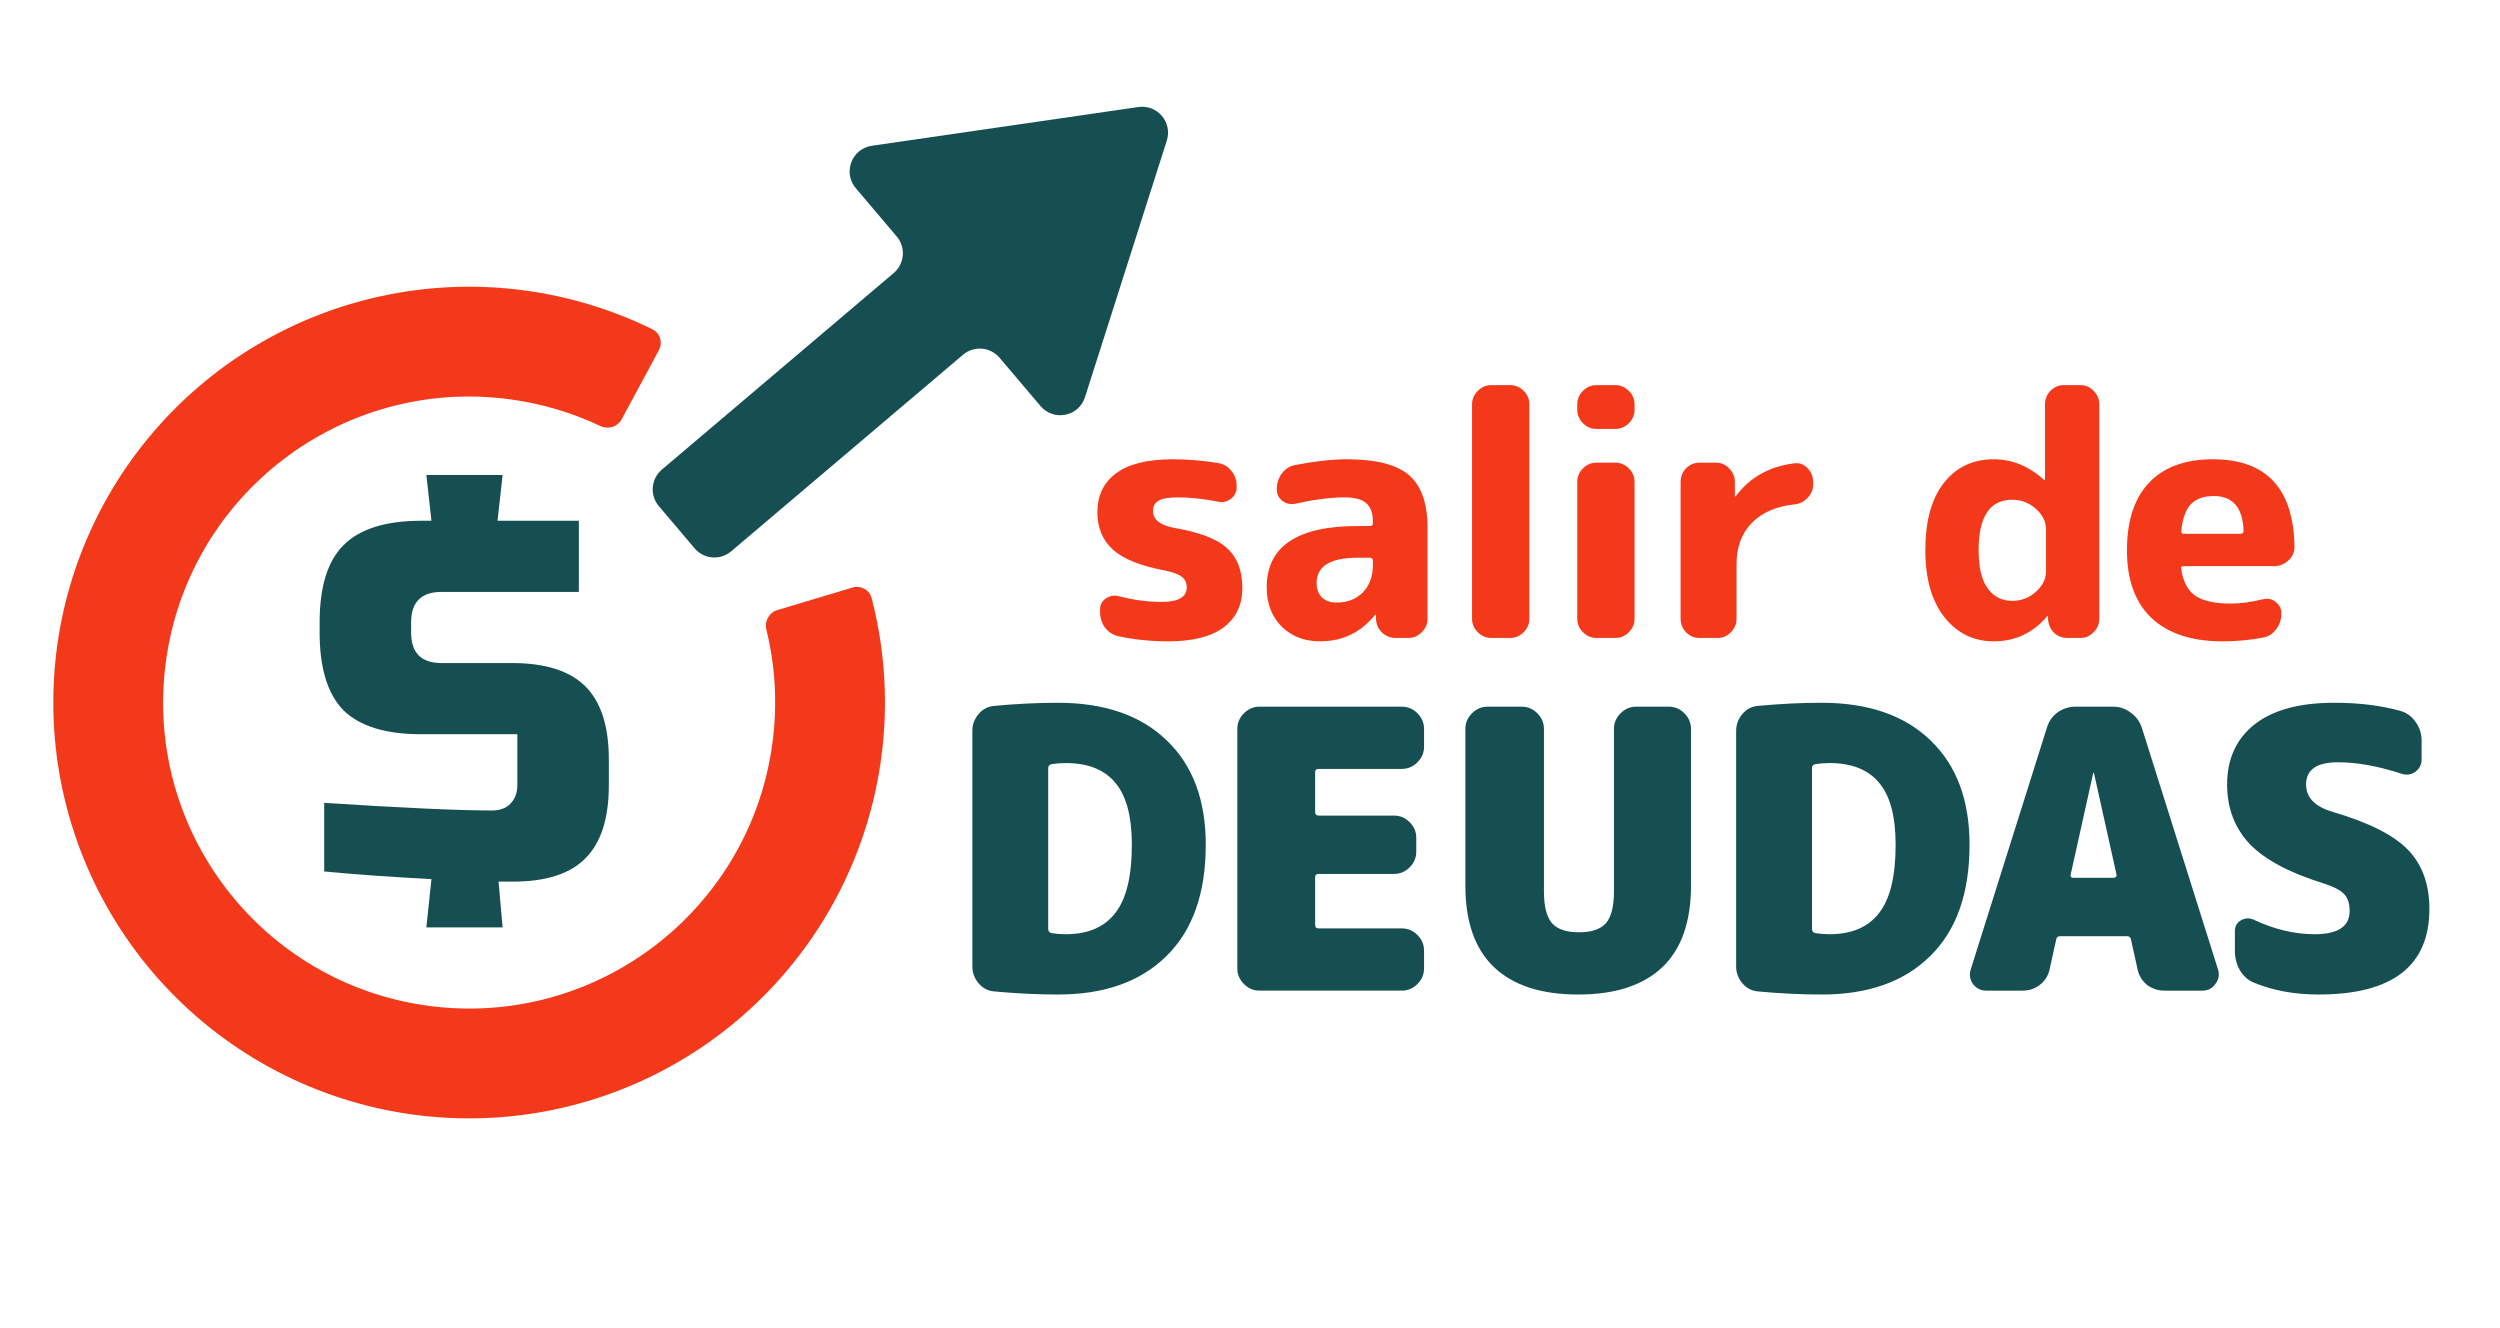 <svg fill="none" viewBox="0 0 482 256" xmlns="http://www.w3.org/2000/svg"><g clip-path="url(#a)"><path d="m224.64 110c-4.68-0.867-8.039-2.21-10.075-4.03-1.994-1.82-2.99-4.225-2.99-7.215 0-3.207 1.191-5.698 3.575-7.475 2.426-1.82 6.066-2.73 10.92-2.73 2.86 0 5.785 0.238 8.775 0.715 1.04 0.173 1.885 0.672 2.535 1.495 0.693 0.823 1.04 1.777 1.04 2.86v0.325c0 0.91-0.369 1.647-1.105 2.21-0.694 0.563-1.495 0.758-2.405 0.585-2.817-0.563-5.417-0.845-7.8-0.845-1.777 0-3.034 0.217-3.77 0.65-0.694 0.433-1.04 1.083-1.04 1.95 0 1.647 1.3 2.73 3.9 3.25 4.94 0.823 8.385 2.123 10.335 3.9 1.993 1.777 2.99 4.355 2.99 7.735 0 3.25-1.214 5.785-3.64 7.605-2.427 1.777-5.959 2.665-10.595 2.665-3.38 0-6.587-0.325-9.62-0.975-1.04-0.217-1.907-0.758-2.6-1.625-0.65-0.91-0.975-1.928-0.975-3.055v-0.52c0-0.91 0.368-1.603 1.105-2.08 0.736-0.52 1.56-0.672 2.47-0.455 2.816 0.737 5.59 1.105 8.32 1.105 3.206 0 4.81-0.932 4.81-2.795 0-0.867-0.304-1.538-0.91-2.015-0.564-0.477-1.647-0.888-3.25-1.235zm37.129-2.47c-5.286 0-7.93 1.625-7.93 4.875 0 1.17 0.347 2.102 1.04 2.795 0.694 0.65 1.625 0.975 2.795 0.975 2.08 0 3.77-0.65 5.07-1.95 1.3-1.343 1.95-3.12 1.95-5.33v-0.78c0-0.39-0.195-0.585-0.585-0.585h-2.34zm-7.28 16.12c-2.99 0-5.46-0.953-7.41-2.86-1.906-1.95-2.86-4.463-2.86-7.54 0-7.887 5.85-11.83 17.55-11.83h2.34c0.39 0 0.585-0.173 0.585-0.52v-0.325c0-1.647-0.433-2.838-1.3-3.575-0.823-0.737-2.231-1.105-4.225-1.105-2.643 0-5.806 0.412-9.49 1.235-0.91 0.173-1.733-0.022-2.47-0.585-0.693-0.563-1.04-1.3-1.04-2.21v-0.13c0-1.083 0.325-2.058 0.975-2.925 0.694-0.91 1.56-1.452 2.6-1.625 3.814-0.737 7.107-1.105 9.88-1.105 5.677 0 9.685 1.018 12.025 3.055 2.384 2.037 3.575 5.417 3.575 10.14v17.55c0 0.997-0.368 1.863-1.105 2.6-0.736 0.737-1.603 1.105-2.6 1.105h-2.405c-1.04 0-1.928-0.347-2.665-1.04-0.736-0.737-1.126-1.625-1.17-2.665v-0.715c0-0.043-0.021-0.065-0.065-0.065-0.086 0-0.13 0.022-0.13 0.065-2.73 3.38-6.261 5.07-10.595 5.07zm33.027-0.65c-0.997 0-1.863-0.368-2.6-1.105s-1.105-1.603-1.105-2.6v-41.34c0-0.997 0.368-1.863 1.105-2.6s1.603-1.105 2.6-1.105h3.64c0.997 0 1.863 0.368 2.6 1.105s1.105 1.603 1.105 2.6v41.34c0 0.997-0.368 1.863-1.105 2.6s-1.603 1.105-2.6 1.105h-3.64zm20.282 0c-0.997 0-1.863-0.368-2.6-1.105s-1.105-1.603-1.105-2.6v-26.39c0-0.997 0.368-1.863 1.105-2.6s1.603-1.105 2.6-1.105h3.64c0.997 0 1.863 0.368 2.6 1.105s1.105 1.603 1.105 2.6v26.39c0 0.997-0.368 1.863-1.105 2.6s-1.603 1.105-2.6 1.105h-3.64zm0-40.3c-0.997 0-1.863-0.368-2.6-1.105s-1.105-1.603-1.105-2.6v-1.04c0-0.997 0.368-1.863 1.105-2.6s1.603-1.105 2.6-1.105h3.64c0.997 0 1.863 0.368 2.6 1.105s1.105 1.603 1.105 2.6v1.04c0 0.997-0.368 1.863-1.105 2.6s-1.603 1.105-2.6 1.105h-3.64zm19.862 40.3c-0.997 0-1.864-0.368-2.6-1.105-0.694-0.737-1.04-1.603-1.04-2.6v-26.39c0-0.997 0.346-1.863 1.04-2.6 0.736-0.737 1.603-1.105 2.6-1.105h3.185c0.996 0 1.841 0.368 2.535 1.105 0.736 0.737 1.105 1.603 1.105 2.6v2.73c0 0.043 0.021 0.065 0.065 0.065 0.086 0 0.13-0.022 0.13-0.065 2.686-3.597 6.435-5.698 11.245-6.305 0.996-0.13 1.841 0.173 2.535 0.91 0.736 0.737 1.105 1.625 1.105 2.665v0.52c0 0.997-0.369 1.863-1.105 2.6-0.694 0.737-1.56 1.148-2.6 1.235-3.51 0.39-6.24 1.603-8.19 3.64-1.907 1.993-2.86 4.593-2.86 7.8v10.595c0 0.997-0.369 1.863-1.105 2.6-0.694 0.737-1.539 1.105-2.535 1.105h-3.51zm60.313-26.65c-4.333 0-6.5 3.25-6.5 9.75 0 3.293 0.585 5.742 1.755 7.345s2.752 2.405 4.745 2.405c1.733 0 3.25-0.585 4.55-1.755s1.95-2.492 1.95-3.965v-8.06c0-1.473-0.65-2.795-1.95-3.965s-2.817-1.755-4.55-1.755zm-3.575 27.3c-3.857 0-7.02-1.538-9.49-4.615-2.47-3.12-3.705-7.432-3.705-12.935 0-5.633 1.192-9.967 3.575-13s5.59-4.55 9.62-4.55c3.553 0 6.782 1.322 9.685 3.965 0.043 0.043 0.087 0.065 0.13 0.065s0.065-0.022 0.065-0.065v-14.56c0-0.997 0.347-1.863 1.04-2.6 0.737-0.737 1.603-1.105 2.6-1.105h3.185c0.997 0 1.842 0.368 2.535 1.105 0.737 0.737 1.105 1.603 1.105 2.6v41.34c0 0.997-0.368 1.863-1.105 2.6-0.693 0.737-1.538 1.105-2.535 1.105h-2.47c-1.04 0-1.928-0.347-2.665-1.04-0.693-0.737-1.062-1.625-1.105-2.665v-0.52c0-0.043-0.022-0.065-0.065-0.065l-0.13 0.13c-2.73 3.207-6.153 4.81-10.27 4.81zm42.448-28.015c-1.95 0-3.423 0.52-4.42 1.56-0.997 0.997-1.625 2.73-1.885 5.2 0 0.347 0.152 0.52 0.455 0.52h10.985c0.39 0 0.585-0.195 0.585-0.585-0.173-4.463-2.08-6.695-5.72-6.695zm1.625 28.015c-5.893 0-10.443-1.495-13.65-4.485-3.163-2.99-4.745-7.345-4.745-13.065 0-5.677 1.408-10.01 4.225-13 2.86-3.033 6.977-4.55 12.35-4.55 10.313 0 15.557 5.633 15.73 16.9 0 1.04-0.412 1.928-1.235 2.665-0.78 0.693-1.69 1.04-2.73 1.04h-17.355c-0.433 0-0.607 0.195-0.52 0.585 0.347 2.383 1.257 4.095 2.73 5.135 1.517 0.997 3.77 1.495 6.76 1.495 1.95 0 4.052-0.282 6.305-0.845 0.91-0.217 1.712-0.043 2.405 0.52 0.737 0.563 1.105 1.3 1.105 2.21v0.13c0 1.083-0.347 2.08-1.04 2.99-0.65 0.867-1.495 1.387-2.535 1.56-2.513 0.477-5.113 0.715-7.8 0.715z" fill="#F4391A"/><path d="m205.47 180.12c4.25 0 7.425-1.35 9.525-4.05 2.15-2.7 3.225-7.1 3.225-13.2 0-5.5-1.075-9.5-3.225-12-2.1-2.5-5.275-3.75-9.525-3.75-0.95 0-1.875 0.075-2.775 0.225-0.4 0.1-0.6 0.35-0.6 0.75v30.975c0 0.45 0.2 0.725 0.6 0.825 0.9 0.15 1.825 0.225 2.775 0.225zm-1.5-44.625c9 0 16 2.425 21 7.275 5 4.8 7.5 11.5 7.5 20.1 0 9.35-2.525 16.5-7.575 21.45-5 4.95-11.975 7.425-20.925 7.425-3.95 0-8.05-0.2-12.3-0.6-1.2-0.1-2.2-0.625-3-1.575s-1.2-2.025-1.2-3.225v-45.45c0-1.2 0.4-2.275 1.2-3.225s1.8-1.475 3-1.575c4.25-0.4 8.35-0.6 12.3-0.6zm66.313 0.75c1.15 0 2.15 0.425 3 1.275s1.275 1.85 1.275 3v3.45c0 1.15-0.425 2.15-1.275 3s-1.85 1.275-3 1.275h-16.05c-0.45 0-0.675 0.2-0.675 0.6v7.725c0 0.45 0.225 0.675 0.675 0.675h14.55c1.15 0 2.15 0.425 3 1.275s1.275 1.85 1.275 3v2.7c0 1.15-0.425 2.15-1.275 3s-1.85 1.275-3 1.275h-14.55c-0.45 0-0.675 0.2-0.675 0.6v9.225c0 0.45 0.225 0.675 0.675 0.675h16.05c1.15 0 2.15 0.425 3 1.275s1.275 1.85 1.275 3v3.45c0 1.15-0.425 2.15-1.275 3s-1.85 1.275-3 1.275h-27.45c-1.15 0-2.15-0.425-3-1.275s-1.275-1.85-1.275-3v-46.2c0-1.15 0.425-2.15 1.275-3s1.85-1.275 3-1.275h27.45zm51.466 0c1.15 0 2.15 0.425 3 1.275s1.275 1.85 1.275 3v30.225c0 7-1.85 12.25-5.55 15.75s-9.1 5.25-16.2 5.25-12.5-1.75-16.2-5.25-5.55-8.75-5.55-15.75v-30.225c0-1.15 0.425-2.15 1.275-3s1.85-1.275 3-1.275h6.6c1.15 0 2.15 0.425 3 1.275s1.275 1.85 1.275 3v31.35c0 2.9 0.525 4.95 1.575 6.15 1.05 1.15 2.775 1.725 5.175 1.725s4.125-0.575 5.175-1.725c1.05-1.2 1.575-3.25 1.575-6.15v-31.35c0-1.15 0.425-2.15 1.275-3s1.85-1.275 3-1.275h6.3zm30.979 43.875c4.25 0 7.425-1.35 9.525-4.05 2.15-2.7 3.225-7.1 3.225-13.2 0-5.5-1.075-9.5-3.225-12-2.1-2.5-5.275-3.75-9.525-3.75-0.95 0-1.875 0.075-2.775 0.225-0.4 0.1-0.6 0.35-0.6 0.75v30.975c0 0.45 0.2 0.725 0.6 0.825 0.9 0.15 1.825 0.225 2.775 0.225zm-1.5-44.625c9 0 16 2.425 21 7.275 5 4.8 7.5 11.5 7.5 20.1 0 9.35-2.525 16.5-7.575 21.45-5 4.95-11.975 7.425-20.925 7.425-3.95 0-8.05-0.2-12.3-0.6-1.2-0.1-2.2-0.625-3-1.575s-1.2-2.025-1.2-3.225v-45.45c0-1.2 0.4-2.275 1.2-3.225s1.8-1.475 3-1.575c4.25-0.4 8.35-0.6 12.3-0.6zm48.517 33.75h7.8c0.15 0 0.275-0.05 0.375-0.15 0.15-0.15 0.2-0.3 0.15-0.45l-4.35-19.575c0-0.05-0.025-0.075-0.075-0.075s-0.075 0.025-0.075 0.075l-4.35 19.575c-0.05 0.15-0.025 0.3 0.075 0.45 0.15 0.1 0.3 0.15 0.45 0.15zm13.2-28.95 14.7 46.65c0.3 1 0.125 1.925-0.525 2.775-0.6 0.85-1.425 1.275-2.475 1.275h-7.35c-1.25 0-2.375-0.375-3.375-1.125-0.95-0.8-1.55-1.8-1.8-3l-1.275-5.775c-0.1-0.4-0.35-0.6-0.75-0.6h-12.825c-0.5 0-0.775 0.2-0.825 0.6l-1.275 5.775c-0.25 1.2-0.875 2.2-1.875 3-0.95 0.75-2.05 1.125-3.3 1.125h-7.05c-1.05 0-1.9-0.425-2.55-1.275-0.6-0.85-0.75-1.775-0.45-2.775l14.7-46.65c0.35-1.2 1.025-2.175 2.025-2.925 1.05-0.75 2.225-1.125 3.525-1.125h7.2c1.25 0 2.375 0.375 3.375 1.125 1.05 0.75 1.775 1.725 2.175 2.925zm36.694 16.2c7 2.05 11.875 4.5 14.625 7.35s4.125 6.65 4.125 11.4c0 11-7.125 16.5-21.375 16.5-4.55 0-8.675-0.75-12.375-2.25-1.15-0.45-2.075-1.25-2.775-2.4-0.65-1.15-0.975-2.4-0.975-3.75v-3.825c0-0.95 0.4-1.65 1.2-2.1s1.625-0.475 2.475-0.075c3.95 1.85 7.85 2.775 11.7 2.775 4.5 0 6.75-1.5 6.75-4.5 0-1.4-0.35-2.475-1.05-3.225s-1.975-1.425-3.825-2.025c-6.65-2.05-11.45-4.6-14.4-7.65-2.9-3.1-4.35-6.925-4.35-11.475 0-4.9 1.75-8.75 5.25-11.55 3.55-2.8 8.675-4.2 15.375-4.2 4.8 0 9.075 0.525 12.825 1.575 1.2 0.35 2.175 1.075 2.925 2.175 0.75 1.05 1.125 2.225 1.125 3.525v3.675c0 1-0.425 1.8-1.275 2.4-0.8 0.55-1.7 0.65-2.7 0.3-4.45-1.45-8.5-2.175-12.15-2.175-4.1 0-6.15 1.425-6.15 4.275 0 2.5 1.675 4.25 5.025 5.25z" fill="#164F52"/><path d="m62.506 154.79c15.157 0.98 25.937 1.47 32.34 1.47 1.503 0 2.679-0.425 3.528-1.274 0.915-0.915 1.372-2.123 1.372-3.626v-9.8h-18.522c-6.86 0-11.858-1.535-14.994-4.606-3.071-3.136-4.606-8.134-4.606-14.994v-1.96c0-6.86 1.535-11.825 4.606-14.896 3.136-3.136 8.134-4.704 14.994-4.704h1.96l-0.98-8.82h14.7l-0.98 8.82h15.68v13.72h-26.46c-3.92 0-5.88 1.96-5.88 5.88v1.96c0 3.92 1.96 5.88 5.88 5.88h13.622c6.402 0 11.106 1.503 14.112 4.508 3.005 3.005 4.508 7.709 4.508 14.112v4.9c0 6.403-1.503 11.107-4.508 14.112-2.94 3.005-7.612 4.508-14.014 4.508h-2.744l0.784 8.82h-14.7l0.98-9.31c-7.579-0.392-14.471-0.882-20.678-1.47v-13.23z" fill="#164F52"/><path d="m200.61 78.287c2.54 2.996 7.384 2.028 8.578-1.714l15.775-49.473c1.122-3.519-1.828-6.998-5.483-6.467l-51.387 7.469c-3.887 0.565-5.635 5.186-3.095 8.181l7.893 9.309c1.786 2.106 1.526 5.261-0.581 7.047l-44.702 37.9c-2.106 1.786-2.366 4.941-0.581 7.047l6.893 8.13c1.786 2.106 4.941 2.366 7.048 0.58l44.702-37.9c2.107-1.786 5.262-1.526 7.048 0.58l7.892 9.309z" clip-rule="evenodd" fill="#164F52" fill-rule="evenodd"/><path d="m164.42 166.36c6.765-16.189 8.022-34.124 3.626-51.055-0.416-1.603-2.094-2.503-3.681-2.027l-14.522 4.356c-1.588 0.476-2.481 2.148-2.085 3.758 1.698 6.914 2.164 14.253 1.181 21.737-4.24 32.304-33.866 55.055-66.17 50.814-32.304-4.24-55.055-33.866-50.814-66.17 4.24-32.305 33.866-55.055 66.17-50.814 6.278 0.824 12.195 2.607 17.623 5.182 1.498 0.71 3.314 0.172 4.1-1.287l7.188-13.349c0.786-1.459 0.242-3.284-1.245-4.014-15.7-7.711-33.521-10.088-50.741-6.719-18.203 3.562-34.607 13.326-46.419 27.627-11.811 14.301-18.298 32.255-18.356 50.803s6.318 36.543 18.04 50.917c11.722 14.374 28.066 24.239 46.246 27.914s37.072 0.932 53.457-7.76c16.385-8.693 29.249-22.798 36.4-39.913z" clip-rule="evenodd" fill="#F4391A" fill-rule="evenodd"/></g><defs><clipPath id="a"><rect width="482" height="256" fill="#fff"/></clipPath></defs></svg>

